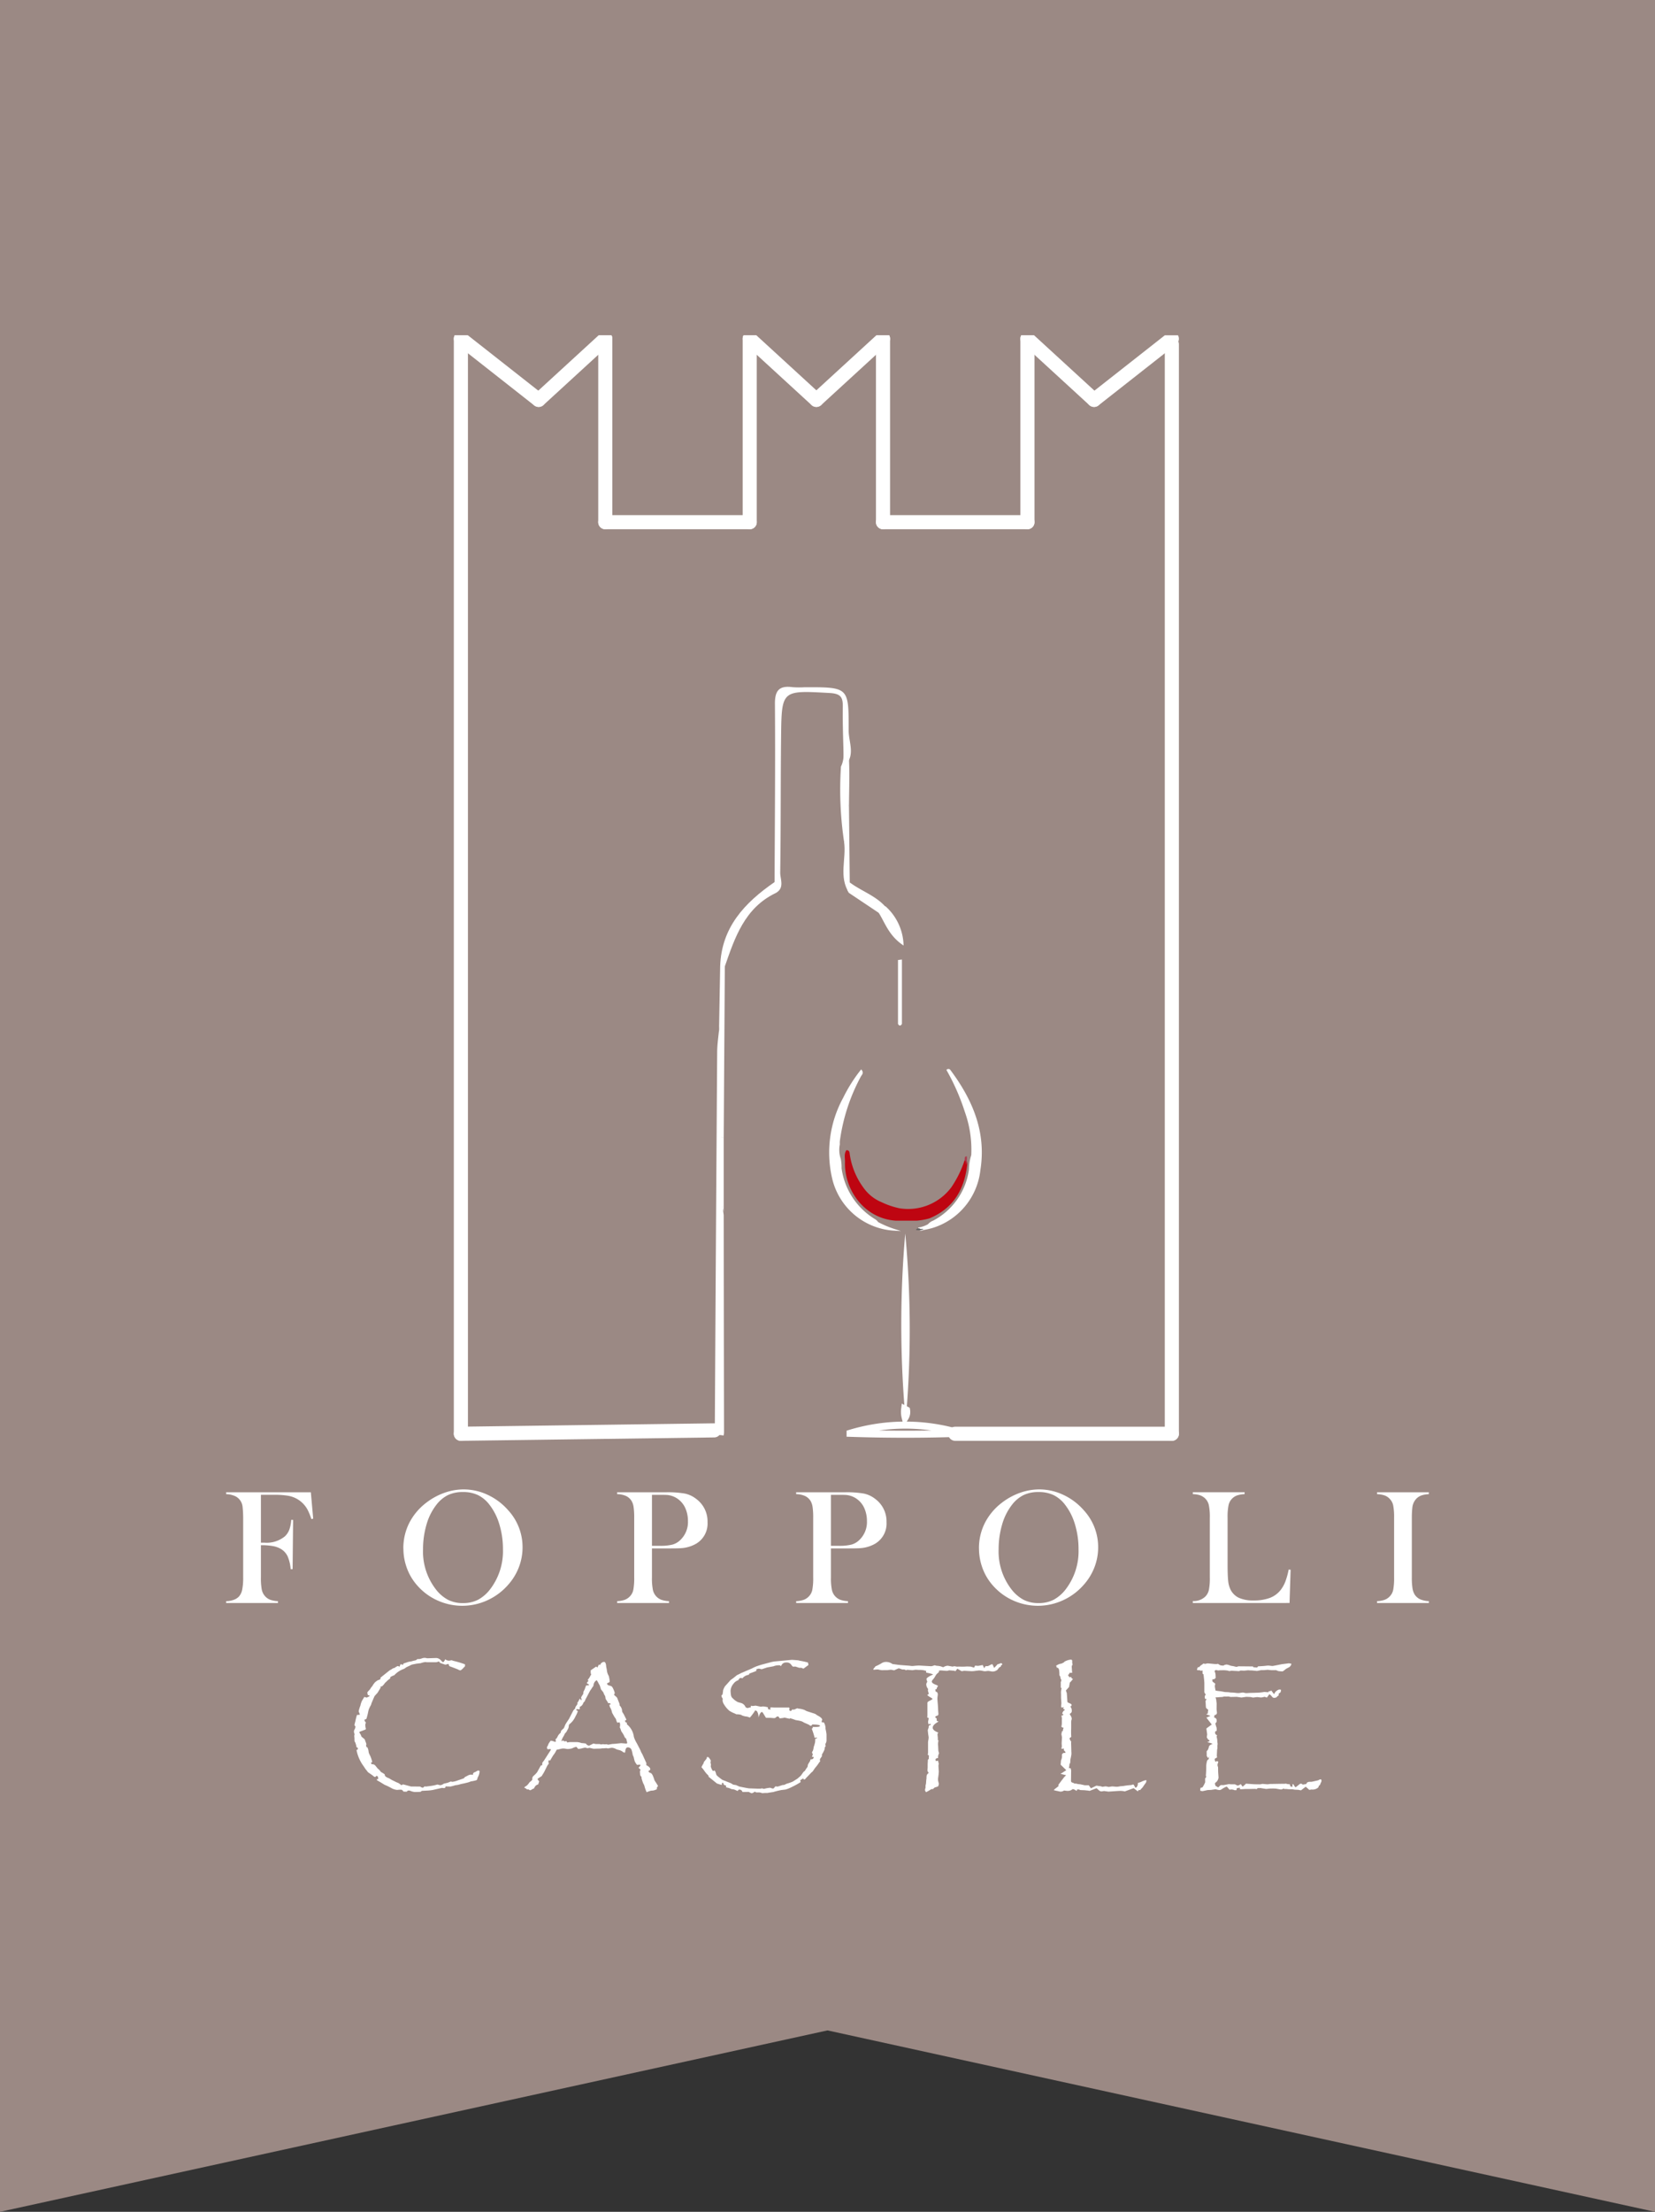 <svg xmlns="http://www.w3.org/2000/svg" xmlns:xlink="http://www.w3.org/1999/xlink" width="234.62" height="313.333" viewBox="0 0 234.62 313.333">
  <rect x="0" y="0" width="234.62" height="313.333" fill="#333333" stroke="none"/>
  <defs>
    <clipPath id="clip-path">
      <rect id="Rettangolo_1" data-name="Rettangolo 1" width="170.502" height="206.515" fill="none"/>
    </clipPath>
  </defs>
  <g id="Raggruppa_287" data-name="Raggruppa 287" transform="translate(-842.69)">
    <path id="Tracciato_2138" data-name="Tracciato 2138" d="M0,0H234.62V313.333l-117.31-25.7L0,313.333Z" transform="translate(842.69)" fill="#9b8984"/>
    <g id="Raggruppa_3" data-name="Raggruppa 3" transform="translate(874.749 47.498)">
      <g id="Raggruppa_1" data-name="Raggruppa 1" clip-path="url(#clip-path)">
        <path id="Tracciato_1" data-name="Tracciato 1" d="M188.873,245.154l-2.994,0c-4.572-.321-7.3-4.514-7.184-8.285.017-.572-.173-1.179.212-1.709v.012c.477-.005.43.382.48.67a10.526,10.526,0,0,0,1.971,4.7,5.871,5.871,0,0,0,2.5,1.984,11.4,11.4,0,0,0,2.552.872,7.644,7.644,0,0,0,7.365-2.976,15.123,15.123,0,0,0,1.879-3.832c.391-.026.323.292.385.513-.378,3.559-1.928,6.3-5.376,7.732a9.834,9.834,0,0,1-1.788.321" transform="translate(-90.966 -119.729)" fill="#be0511"/>
        <path id="Tracciato_2" data-name="Tracciato 2" d="M181.125,233.8a14.168,14.168,0,0,0,2.33.991,9.476,9.476,0,0,1-8.648-7.314,16.046,16.046,0,0,1,1.561-11.337,21.5,21.5,0,0,1,2.435-3.866c.243.336-.038.521-.138.723a26.77,26.77,0,0,0-3.013,9.249,3.922,3.922,0,0,0,0,.436,4.038,4.038,0,0,0,.135,2.088,5.69,5.69,0,0,1,.112,1.313,10.142,10.142,0,0,0,4.745,7.276,1.392,1.392,0,0,1,.48.442" transform="translate(-88.778 -108.077)" fill="#fff"/>
        <path id="Tracciato_3" data-name="Tracciato 3" d="M181.125,233.8a14.168,14.168,0,0,0,2.33.991,9.476,9.476,0,0,1-8.648-7.314,16.046,16.046,0,0,1,1.561-11.337,21.5,21.5,0,0,1,2.435-3.866c.243.336-.038.521-.138.723a26.77,26.77,0,0,0-3.013,9.249,3.922,3.922,0,0,0,0,.436,4.038,4.038,0,0,0,.135,2.088,5.69,5.69,0,0,1,.112,1.313,10.142,10.142,0,0,0,4.745,7.276A1.392,1.392,0,0,1,181.125,233.8Z" transform="translate(-88.778 -108.077)" fill="none" stroke="#fff" stroke-miterlimit="10" stroke-width="0.25"/>
        <path id="Tracciato_4" data-name="Tracciato 4" d="M200.193,234.448a4.278,4.278,0,0,0,1.306-.473,1.759,1.759,0,0,1,.717-.5,9.775,9.775,0,0,0,5.144-7.375,7.024,7.024,0,0,1,.324-2.009,15.985,15.985,0,0,0-.909-6.149,31.5,31.5,0,0,0-2.578-5.9.218.218,0,0,1,.32.08c3.113,4.172,5.061,8.721,4.213,14.051a9.552,9.552,0,0,1-6.7,8.112,11.979,11.979,0,0,1-1.26.284c-.212.04-.453.211-.581-.129" transform="translate(-101.928 -107.943)" fill="#fff"/>
        <path id="Tracciato_5" data-name="Tracciato 5" d="M200.193,234.448a4.278,4.278,0,0,0,1.306-.473,1.759,1.759,0,0,1,.717-.5,9.775,9.775,0,0,0,5.144-7.375,7.024,7.024,0,0,1,.324-2.009,15.985,15.985,0,0,0-.909-6.149,31.5,31.5,0,0,0-2.578-5.9.218.218,0,0,1,.32.08c3.113,4.172,5.061,8.721,4.213,14.051a9.552,9.552,0,0,1-6.7,8.112,11.979,11.979,0,0,1-1.26.284C200.562,234.616,200.321,234.787,200.193,234.448Z" transform="translate(-101.928 -107.943)" fill="none" stroke="#fff" stroke-miterlimit="10" stroke-width="0.25"/>
        <path id="Tracciato_6" data-name="Tracciato 6" d="M195.468,284.115a149.134,149.134,0,0,1,.08-24.873,145.346,145.346,0,0,1,.188,25.014c-.163.092-.2-.057-.268-.141" transform="translate(-99.277 -131.992)" fill="#fff"/>
        <path id="Tracciato_7" data-name="Tracciato 7" d="M195.841,315.684c-5.21.184-10.421.177-15.632.005a26.988,26.988,0,0,1,15.632-.005" transform="translate(-91.753 -160.142)" fill="#9b8984"/>
        <path id="Tracciato_8" data-name="Tracciato 8" d="M195.841,315.684c-5.21.184-10.421.177-15.632.005A26.988,26.988,0,0,1,195.841,315.684Z" transform="translate(-91.753 -160.142)" fill="none" stroke="#fff" stroke-miterlimit="10" stroke-width="1"/>
        <path id="Tracciato_9" data-name="Tracciato 9" d="M195.94,309.915l.268.141a1.475,1.475,0,0,1-.195,1.039,3.211,3.211,0,0,1-.073-1.18" transform="translate(-99.749 -157.792)" fill="#606060"/>
        <path id="Tracciato_10" data-name="Tracciato 10" d="M195.94,309.915l.268.141a1.475,1.475,0,0,1-.195,1.039A3.211,3.211,0,0,1,195.94,309.915Z" transform="translate(-99.749 -157.792)" fill="none" stroke="#fff" stroke-miterlimit="10" stroke-width="1"/>
        <path id="Tracciato_11" data-name="Tracciato 11" d="M213.593,236.964a3.578,3.578,0,0,1-.107,1.206c-.093-.213.034-.5-.212-.661.083-.195-.1-.544.319-.544" transform="translate(-108.588 -120.65)" fill="#ac394c"/>
        <path id="Tracciato_12" data-name="Tracciato 12" d="M199.7,257.723c.164.176.4.025.581.129a1.615,1.615,0,0,1-1.059.105c.1-.235.3-.207.479-.234" transform="translate(-101.431 -131.219)" fill="#636363"/>
        <path id="Tracciato_13" data-name="Tracciato 13" d="M141.238,257.743a7.305,7.305,0,0,1,1.141.091,2.736,2.736,0,0,0,.057-.631q-.031-15.307-.044-30.613c-.538-3.582-.1-7.186-.242-10.775-.234-5.173.491-10.373-.411-15.531-.1,1.073-.267,2.145-.274,3.219q-.187,26.963-.337,53.926.011.161.024.32c.029,0,.056-.006.085-.006" transform="translate(-71.855 -101.974)" fill="#fff"/>
        <path id="Tracciato_14" data-name="Tracciato 14" d="M168,112.765c-.063-2.839-.2-5.679-.158-8.516.02-1.372-.345-1.834-1.885-1.92-6.751-.375-6.786-.437-6.863,6.076-.076,6.446-.029,12.894-.125,19.339-.014.978.687,2.215-.676,2.948a1.237,1.237,0,0,1-.122-1.573c.03-8.413.112-16.826.048-25.239-.014-1.866.566-2.637,2.52-2.374a12.9,12.9,0,0,0,1.71.008c6.227-.009,6.227-.009,6.223,5.989-.055,1.774,1.09,3.688-.672,5.262" transform="translate(-80.421 -51.656)" fill="#fff"/>
        <path id="Tracciato_15" data-name="Tracciato 15" d="M150.391,157.812q.057.786.116,1.573c-4.346,2.106-5.735,6.255-7.166,10.375-.213.31-.432.3-.659.015.157-5.544,3.479-9.045,7.709-11.963" transform="translate(-72.646 -80.35)" fill="#fff"/>
        <path id="Tracciato_16" data-name="Tracciato 16" d="M142.526,182.169l.659-.015q-.079,12.121-.158,24.242l-.378-.073-.274-15.76q.075-4.2.151-8.394" transform="translate(-72.49 -92.743)" fill="#fff"/>
        <path id="Tracciato_17" data-name="Tracciato 17" d="M177.456,119.037c.837-1.678.007-3.56.644-5.262.733,3.518.529,7.08.5,10.633-.849,1.685.32,3.633-.691,5.3a49.81,49.81,0,0,1-.449-10.667" transform="translate(-90.303 -57.928)" fill="#fff"/>
        <path id="Tracciato_18" data-name="Tracciato 18" d="M184.52,162.667l-4.87-3.256a1.052,1.052,0,0,1,.084-1.505c2,1.5,4.665,2.162,5.864,4.666a.669.669,0,0,1-1.078.1" transform="translate(-91.328 -80.397)" fill="#fff"/>
        <path id="Tracciato_19" data-name="Tracciato 19" d="M179.177,146.465l-.084,1.506c-1.521-2.285-.373-4.836-.72-7.238.658-1.71-.453-3.65.691-5.3q.056,5.515.112,11.028" transform="translate(-90.771 -68.957)" fill="#fff"/>
        <path id="Tracciato_20" data-name="Tracciato 20" d="M142.767,231.393a1.872,1.872,0,0,0,.378.073v10.472c-.961-3.485-.331-7.027-.378-10.545" transform="translate(-72.608 -117.813)" fill="#fff"/>
        <path id="Tracciato_21" data-name="Tracciato 21" d="M194.04,189.284v-9.058l.557-.069v9.128c-.187.3-.372.315-.557,0" transform="translate(-98.795 -91.726)" fill="#fff"/>
        <path id="Tracciato_22" data-name="Tracciato 22" d="M187.26,164.93l1.562-.124a7.668,7.668,0,0,1,2.556,5.553c-2.5-1.652-2.739-3.892-4.118-5.429" transform="translate(-95.343 -83.911)" fill="#fff"/>
        <line id="Linea_1" data-name="Linea 1" y1="154.336" transform="translate(134.067 1.278)" fill="none" stroke="#fff" stroke-linecap="round" stroke-linejoin="round" stroke-width="2"/>
        <line id="Linea_2" data-name="Linea 2" y1="0.481" x2="35.905" transform="translate(33.277 155.133)" fill="#fff"/>
        <line id="Linea_3" data-name="Linea 3" y1="0.481" x2="35.905" transform="translate(33.277 155.133)" fill="none" stroke="#fff" stroke-linecap="round" stroke-linejoin="round" stroke-width="2"/>
        <line id="Linea_4" data-name="Linea 4" y1="155.123" transform="translate(33.277 0.491)" fill="none" stroke="#fff" stroke-linecap="round" stroke-linejoin="round" stroke-width="2"/>
        <line id="Linea_5" data-name="Linea 5" x2="30.71" transform="translate(103.358 155.614)" fill="#fff"/>
        <line id="Linea_6" data-name="Linea 6" x2="30.71" transform="translate(103.358 155.614)" fill="none" stroke="#fff" stroke-linecap="round" stroke-linejoin="round" stroke-width="2"/>
        <line id="Linea_7" data-name="Linea 7" x2="11.024" y2="8.662" transform="translate(33.277 0.491)" fill="none" stroke="#fff" stroke-linecap="round" stroke-linejoin="round" stroke-width="2"/>
        <line id="Linea_8" data-name="Linea 8" x1="9.449" y2="8.662" transform="translate(44.301 0.491)" fill="none" stroke="#fff" stroke-linecap="round" stroke-linejoin="round" stroke-width="2"/>
        <line id="Linea_9" data-name="Linea 9" y1="25.985" transform="translate(53.75 0.491)" fill="none" stroke="#fff" stroke-linecap="round" stroke-linejoin="round" stroke-width="2"/>
        <line id="Linea_10" data-name="Linea 10" x1="11.024" y2="8.662" transform="translate(123.043 0.491)" fill="none" stroke="#fff" stroke-linecap="round" stroke-linejoin="round" stroke-width="2"/>
        <line id="Linea_11" data-name="Linea 11" x2="9.449" y2="8.662" transform="translate(113.594 0.491)" fill="none" stroke="#fff" stroke-linecap="round" stroke-linejoin="round" stroke-width="2"/>
        <line id="Linea_12" data-name="Linea 12" y1="25.985" transform="translate(113.594 0.491)" fill="none" stroke="#fff" stroke-linecap="round" stroke-linejoin="round" stroke-width="2"/>
        <line id="Linea_13" data-name="Linea 13" x2="9.449" y2="8.662" transform="translate(74.223 0.491)" fill="none" stroke="#fff" stroke-linecap="round" stroke-linejoin="round" stroke-width="2"/>
        <line id="Linea_14" data-name="Linea 14" y1="25.985" transform="translate(74.223 0.491)" fill="none" stroke="#fff" stroke-linecap="round" stroke-linejoin="round" stroke-width="2"/>
        <line id="Linea_15" data-name="Linea 15" x1="9.449" y2="8.662" transform="translate(83.672 0.491)" fill="none" stroke="#fff" stroke-linecap="round" stroke-linejoin="round" stroke-width="2"/>
        <line id="Linea_16" data-name="Linea 16" y1="25.985" transform="translate(93.121 0.491)" fill="none" stroke="#fff" stroke-linecap="round" stroke-linejoin="round" stroke-width="2"/>
        <line id="Linea_17" data-name="Linea 17" x2="20.473" transform="translate(53.75 26.476)" fill="none" stroke="#fff" stroke-linecap="round" stroke-linejoin="round" stroke-width="2"/>
        <line id="Linea_18" data-name="Linea 18" x2="20.473" transform="translate(93.121 26.476)" fill="none" stroke="#fff" stroke-linecap="round" stroke-linejoin="round" stroke-width="2"/>
        <path id="Tracciato_23" data-name="Tracciato 23" d="M37.131,391.4a.241.241,0,0,1-.142-.2,4.425,4.425,0,0,1,.114-.475,8.564,8.564,0,0,1,.237-.94l.408-.028a1.255,1.255,0,0,0-.133-.371.32.32,0,0,1-.028-.142,4.184,4.184,0,0,1,.238-.769,2.771,2.771,0,0,1,.237-.712l.314-.522a.716.716,0,0,1,.17.038,1.118,1.118,0,0,0,.161.048.352.352,0,0,0,.19-.1.3.3,0,0,0,.161-.057.344.344,0,0,0,.067-.152l-.228-.028-.095-.342q0-.095.285-.38a1.433,1.433,0,0,0,.152-.19,1.647,1.647,0,0,1,.171-.256.948.948,0,0,0,.227-.342l.067-.067a1.432,1.432,0,0,1,.275-.323q.057-.048.389-.266l.028.028.266-.133.019-.219,1.225-.978a1.758,1.758,0,0,1,.285-.17l.257-.171.237-.066a2,2,0,0,1,.418-.256.73.73,0,0,1,.275.095l.133-.351.389.077.028-.181c.209-.063.348-.108.418-.133a2.437,2.437,0,0,1,.684-.161l.285-.086a2.9,2.9,0,0,0,.37-.085.926.926,0,0,0,.228-.171c.088.006.164.009.228.009a1.937,1.937,0,0,0,.475-.123.99.99,0,0,1,.313-.048,1.011,1.011,0,0,1,.275.038.316.316,0,0,0,.133.019l1.262-.038a.964.964,0,0,1,.664.351q.209.228.257.228.171,0,.322-.4a1,1,0,0,0,.512.2.928.928,0,0,0,.133-.01l.256-.057.3.1a13.123,13.123,0,0,1,1.613.484v.285h-.009c-.1.1-.164.168-.19.2q-.351.37-.465.37a.773.773,0,0,1-.314-.123q-.541-.219-1.243-.475l-.124-.314q-.19.038-.247.057a1.031,1.031,0,0,1-.18.048q-.038,0-.617-.2a.5.5,0,0,1-.218-.133,1.541,1.541,0,0,1-.085-.133,1.584,1.584,0,0,1-.4.123h-1.3l-.238-.028a2.992,2.992,0,0,0-.655.161l-.579.067q-.37.077-.579.114a1.381,1.381,0,0,0-.371.161l-.475.218-.342.237a3.306,3.306,0,0,0-1.4.912,2.28,2.28,0,0,0-.56.266.641.641,0,0,1-.038.218,2.211,2.211,0,0,0-.5.408l-.228.209a2.121,2.121,0,0,1-.371.437.292.292,0,0,1-.161.057.9.9,0,0,1-.114-.01.425.425,0,0,1,.057.134q0,.028-.465.787a5.953,5.953,0,0,0-.418.465q-.029.057-.218.5l-.2.475-.085.275a3.664,3.664,0,0,0-.332.693q-.038.152-.123.569-.143.56-.162.617c-.019.089-.123.152-.313.19a.61.61,0,0,0,.218.408,1.219,1.219,0,0,0-.095.322,2.271,2.271,0,0,0,.076.522.179.179,0,0,1,.009.038.128.128,0,0,1-.085.123l-.75.285a.107.107,0,0,0-.085.1.2.2,0,0,0,.048.1,1.874,1.874,0,0,1,.18.323.81.81,0,0,0,.095.209l.428.351.161.437a1.043,1.043,0,0,1,.085.342h-.057l.057.323.133.038a.634.634,0,0,1,.1.294h.028c.019.127.031.209.038.247a1.439,1.439,0,0,0,.085.361l.17.342a4.192,4.192,0,0,1,.266.816q0,.095-.19.095l.1.238a.8.8,0,0,1,.294.028,1.01,1.01,0,0,1,.181.1q.19.219.361.446l.285.256.218.275a4.1,4.1,0,0,1,.522.323.406.406,0,0,0,.152.332,1.708,1.708,0,0,0,.456.228l.428.256.322.152.295.151.313.124.218.161a.617.617,0,0,1,.19.162.374.374,0,0,1,.256-.133q.018,0,1.1.295l1.239.009A.277.277,0,0,1,46.4,400a.936.936,0,0,0,.275.1.476.476,0,0,0,.161-.123.217.217,0,0,1,.114-.066l.113.009.067.01.769-.1a5.888,5.888,0,0,0,.854-.19,2.526,2.526,0,0,0,.418.1,1.088,1.088,0,0,0,.475-.218l.446-.1a3.486,3.486,0,0,0,.541-.209l.218.048a3.1,3.1,0,0,0,.807-.209q.788-.266.826-.285a1.311,1.311,0,0,0,.152-.18l.361-.181a1.112,1.112,0,0,1,.551-.17.941.941,0,0,1,.228.057q.01-.247.085-.3a1.374,1.374,0,0,1,.322-.161,1.741,1.741,0,0,1,.342-.18.434.434,0,0,1,.2.085,1.834,1.834,0,0,1-.2.779,1.211,1.211,0,0,0-.133.371.276.276,0,0,1-.114.142,4.6,4.6,0,0,1-.8.171,2.553,2.553,0,0,1-.446.161q-.067.018-.513.123l-.418.086-.446.123-.4.057a4.5,4.5,0,0,1-.684.18c-.07,0-.168,0-.294-.009q-.133,0-.389-.01v.057q0,.18-.228.181a.306.306,0,0,1-.076-.009l-.19-.019q-.01,0-.1.019l-1.167.266a5.307,5.307,0,0,1-.855.095l-.722.038h-.038a.293.293,0,0,1-.237.143q-.437.018-.75.019a2.033,2.033,0,0,1-.636-.171.64.64,0,0,0-.238-.038.354.354,0,0,0-.256.17l-.465-.019c-.114-.177-.221-.266-.322-.266h-.028c-.133,0-.25,0-.351.01s-.158.019-.171.019a2,2,0,0,1-.9-.294,8.864,8.864,0,0,0-.912-.436q-.788-.493-1.044-.617l-.067-.171h.209v-.133c0-.209-.08-.323-.238-.342q-.142.162-.237.162a1.279,1.279,0,0,1-.332-.238l-.645-.446-.2-.275-.095-.1-.333-.494a5.588,5.588,0,0,1-.987-2.259l.19-.114v-.18l-.209-.143a.985.985,0,0,0-.085-.408l-.057-.2A.886.886,0,0,1,37,393.5a3.245,3.245,0,0,1-.009-.361l-.038-.418.057-.189a1.484,1.484,0,0,1-.1-.361.708.708,0,0,1,.142-.417,1.834,1.834,0,0,0,.076-.352" transform="translate(-18.794 -194.34)" fill="#fff"/>
        <path id="Tracciato_24" data-name="Tracciato 24" d="M86.1,400.7a.939.939,0,0,1,.085-.142l.275-.171a2.578,2.578,0,0,0,.38-.456,1.681,1.681,0,0,1,.218-.18.63.63,0,0,0,.181-.218,1.379,1.379,0,0,1-.01-.152.619.619,0,0,1,.257-.428,3.845,3.845,0,0,0,.437-.456l.522-.949a1.177,1.177,0,0,1,.181-.056l.038-.038c-.006-.07-.009-.13-.009-.181a.328.328,0,0,1,.019-.142l.238-.313.939-1.462.019-.095a.228.228,0,0,0-.114-.057.692.692,0,0,0-.1.019.4.4,0,0,1-.1.009c-.051,0-.111,0-.18-.009a.99.99,0,0,1-.057-.266.607.607,0,0,1,.124-.219,1.6,1.6,0,0,1,.161-.379c.1-.133.171-.24.228-.323a.86.86,0,0,1,.266.028l.418.142.028-.019a.654.654,0,0,0,.029-.152.767.767,0,0,0-.048-.219.594.594,0,0,0,.19-.161l.189-.361a1.79,1.79,0,0,1,.371-.408.823.823,0,0,1,.061-.276,4.472,4.472,0,0,1,.366-.342q.028-.038.218-.512.057-.124.522-.816l.627-1.215.256-.275a.689.689,0,0,1,.038-.2l.266-.389a.117.117,0,0,0,.019-.067.707.707,0,0,0-.019-.152.9.9,0,0,0,.18-.266,2.593,2.593,0,0,1,.181-.323l.19.275a.506.506,0,0,0,.047-.161.58.58,0,0,0-.076-.227,1.384,1.384,0,0,1,.142-.285,1.2,1.2,0,0,0,.18-.313.971.971,0,0,0,.009-.209.917.917,0,0,1,.1-.209,3.968,3.968,0,0,0,.19-.465q.019-.057.1-.256l.408-.038-.038-.123-.247-.114v-.152a.719.719,0,0,0,.209-.256l-.1-.095v-.038a1.539,1.539,0,0,0,.275-.37q.123-.228.218-.38a.469.469,0,0,1-.076-.218v-.361l.769-.532.181.133a2.16,2.16,0,0,0,.114-.237q.066-.162.133-.162a.387.387,0,0,1,.152.038.466.466,0,0,1,.19-.295.594.594,0,0,1,.342-.142q.285,0,.314.693a4.68,4.68,0,0,1,.114.626,1.879,1.879,0,0,0,.246.665,3.511,3.511,0,0,1,.124.645v.228l-.38.2a.558.558,0,0,0,.161.237q.048.019.427.133c.12.038.247.224.38.56a1.9,1.9,0,0,1,.142.427.644.644,0,0,1-.114.238c.1.1.168.164.2.189a1.416,1.416,0,0,1,.256.257l.114.294.19.475a1.157,1.157,0,0,1,.048.314,1.1,1.1,0,0,1,.332.626c.019.171.028.259.028.266l.209.323.4.8-.218.134a.586.586,0,0,0,.152.266l.142.028-.028.209a2.7,2.7,0,0,1,1,1.795,4.059,4.059,0,0,0,.408.883q.513.969.57,1.13a1.92,1.92,0,0,0,.209.408l.589,1.3-.019.275q.569.3.569.579c0,.089-.092.177-.275.266a.41.41,0,0,0,.152.2.878.878,0,0,0,.189.076q.133.048.285.351a5.233,5.233,0,0,1,.247.684q.409.627.513.816a.4.4,0,0,0-.18.3,1.31,1.31,0,0,0,.009.142,2.874,2.874,0,0,1-.456.171,1.65,1.65,0,0,1-.332.028,3.273,3.273,0,0,0-.665.228,4.584,4.584,0,0,1-.295-.8,1.28,1.28,0,0,0-.18-.427,5.518,5.518,0,0,1-.257-.788,1.387,1.387,0,0,1,.01-.152.634.634,0,0,1-.2-.285,2.378,2.378,0,0,1-.019-.294.931.931,0,0,1-.019-.142.8.8,0,0,1,.095-.313l-.285-.256q.113-.142.161-.19c.063-.051.095-.095.095-.133a.558.558,0,0,0-.019-.133l-.456.038a3.122,3.122,0,0,1-.314-.484,4.854,4.854,0,0,1-.152-.6l-.142-.332a4.253,4.253,0,0,0-.171-.722.549.549,0,0,0-.532-.342q-.333,0-.37.712a.42.42,0,0,1-.1.028.465.465,0,0,1-.266-.133,1.5,1.5,0,0,0-.57-.247,1.44,1.44,0,0,1-.4-.142,1.386,1.386,0,0,0-.551-.161,4.032,4.032,0,0,0-.522.095l-.275-.047-.3.028h-.256l-.256.038-.447.01q-.284.01-.379.009l-.142.009-.589-.133-.285.057a3.306,3.306,0,0,0-.332-.085,3.612,3.612,0,0,0-.456.1,3.906,3.906,0,0,1-.522.086l-.266-.3a2.151,2.151,0,0,0-.608.218,2.653,2.653,0,0,1-.418.076l-.152.019a1.717,1.717,0,0,1-.285-.029,2.184,2.184,0,0,0-.418-.047,2.345,2.345,0,0,0-.475.085,2.206,2.206,0,0,1-.418.076c-.07.113-.114.19-.133.228a2.818,2.818,0,0,1-.37.569q-.161.257-.446.75L89.6,396.8a.211.211,0,0,0-.076.142,1.182,1.182,0,0,0,.028.2c.006.038.013.092.019.161a1.631,1.631,0,0,0-.2.256l-.456.921q-.124.2-.266.437l-.085.133-.522.332a.123.123,0,0,0-.038.1c0,.069.073.164.218.285l-.142.446a1.286,1.286,0,0,0-.313.152,1.037,1.037,0,0,0-.275.417,1.985,1.985,0,0,0-.351.171.411.411,0,0,1-.2.095.76.76,0,0,1-.189-.095.209.209,0,0,0-.124-.029,1.076,1.076,0,0,0-.133.01.959.959,0,0,0-.4-.247m5.24-6.569a.9.9,0,0,1,.256-.114c.044,0,.111.041.2.124l.295-.039.114.2a1.772,1.772,0,0,1,.541-.066h.845a2.443,2.443,0,0,1,.636.142,5.685,5.685,0,0,1,.617.066.564.564,0,0,0,.465.294l.6-.294.323.066h.541l.209.057.275-.038.256.028.256-.019.238.067.56-.1.436-.028.845-.086.7.057q.152,0,.152-.113a1.99,1.99,0,0,0-.085-.323,1.359,1.359,0,0,1-.028-.228.817.817,0,0,1-.266-.285,2.838,2.838,0,0,0-.379-.674.946.946,0,0,1-.142-.314,1.14,1.14,0,0,0-.152-.342,2.257,2.257,0,0,0,.048-.418,1.121,1.121,0,0,0-.076-.314l-.332.048a2.408,2.408,0,0,1-.123-.285l-.066-.237-.209-.294-.237-.418-.1-.181a2.1,2.1,0,0,0-.247-.7.8.8,0,0,1-.123-.418l.19-.086a.277.277,0,0,0-.238-.152,1.079,1.079,0,0,0-.133.009,2.677,2.677,0,0,0-.133-.256q-.219-.323-.228-.351l-.056-.371-.143-.246-.142-.333-.313-.389-.171-.55-.161-.285a3.476,3.476,0,0,0-.275-.475.841.841,0,0,0-.322.3,1.163,1.163,0,0,0-.152.57h-.057q-.161.276-.418.636l-.551,1.044a1.9,1.9,0,0,0-.2.456.469.469,0,0,0-.218.266.886.886,0,0,1-.512.522l.048.266-.143.066h-.009c-.12-.012-.225-.022-.313-.028l-.076.123.247.152a3.654,3.654,0,0,1-.332.75,2.848,2.848,0,0,1-.845,1.1c-.063.038-.1.139-.114.3a.908.908,0,0,1-.085.342l-.256.475-.218.237-.114.266a3.689,3.689,0,0,0-.266.475q-.057.171-.123.332" transform="translate(-43.839 -194.932)" fill="#fff"/>
        <path id="Tracciato_25" data-name="Tracciato 25" d="M137.285,397.476a3,3,0,0,1,.266-.5l.1-.275q.342-.409.356-.437a1.2,1.2,0,0,0,.043-.218.875.875,0,0,1,.124-.009.168.168,0,0,1,.123.047,1.317,1.317,0,0,1,.161.2l.152.247-.048.295.066.256-.028.285a1.8,1.8,0,0,0,.313.655l.19-.076h.009a.121.121,0,0,1,.067.028,1.411,1.411,0,0,1,.18.475.578.578,0,0,0,.2.285,7.839,7.839,0,0,0,.683.532l1.206.475.342.209c.227.031.364.054.408.066s.18.079.446.2q1.168.238,1.367.257l1.044.038q.19.01.494.009a.6.6,0,0,0,.19-.019c.076-.019.117-.028.123-.028l.275.076a5.137,5.137,0,0,1,.855-.161,1.674,1.674,0,0,1,.313.1c.069.006.114.009.133.009.063,0,.149-.079.256-.237a.145.145,0,0,1,.123-.067.672.672,0,0,1,.142.019.877.877,0,0,0,.124.01q.028,0,.683-.218l.238-.019.361-.171a6.413,6.413,0,0,0,.863-.3l.674-.428.456-.4q.057-.067.38-.532l.209-.171.181-.3a2.043,2.043,0,0,0,.181-.247.883.883,0,0,0,.047-.218q-.028-.085.285-.551a.76.76,0,0,0,.095-.294.927.927,0,0,0,.333-.066.419.419,0,0,0,.123-.257l-.038-.038h-.2l.124-.4a.407.407,0,0,1-.124-.218.868.868,0,0,1,.124-.256,2.324,2.324,0,0,0,.114-.522,4.916,4.916,0,0,0,.2-.7c.006-.164.019-.336.038-.512h.209v-.142l-.314.047a10.158,10.158,0,0,0-.4-1.263l.152-.181-.038-.1c.158.007.275.01.351.01.461,0,.693-.051.693-.152q0-.189-1.1-.2c-.057.127-.131.19-.219.19a.5.5,0,0,1-.2-.123c-.044-.032-.292-.142-.74-.332a1.744,1.744,0,0,0-.389-.2,5.721,5.721,0,0,0-.769-.152l-.218-.076a5.536,5.536,0,0,0-.532-.171h-.028v-.019l-.048-.028-.009.038c-.025.045-.041.067-.047.067l-.741-.171-.152.048q-.409.057-.456.056a.241.241,0,0,1-.143-.076.2.2,0,0,0-.218-.19.628.628,0,0,0-.294.18.318.318,0,0,1-.209.057,2.653,2.653,0,0,1-.275-.019c-.133-.012-.212-.019-.238-.019q-.636,0-.636-.009l-.428-.7c-.044-.076-.095-.114-.152-.114q-.228,0-.484.8a1.511,1.511,0,0,0-.2-.9.354.354,0,0,0-.114-.076l-.133-.066a8.281,8.281,0,0,1-.759,1.025l-.389-.133a2.541,2.541,0,0,1-.665-.142c-.171-.088-.259-.133-.266-.133L142.6,390l-.114-.019h-.256l-.247-.123a4,4,0,0,1-.75-.38,3.592,3.592,0,0,1-.75-.892,1.161,1.161,0,0,1-.209-.561,1.578,1.578,0,0,1,.028-.266.694.694,0,0,1-.19-.436.712.712,0,0,0,.171-.209l.076-.569a3.037,3.037,0,0,1,.247-.522l.807-.9.4-.285.494-.4.3-.143.332-.171,1.491-.636a6.633,6.633,0,0,1,.674-.313q.588-.2.921-.285l1.215-.322.342-.067,1.737-.161.788-.076.4.029.484.038.257.067a11.163,11.163,0,0,1,1.129.246l.076.351c-.152.114-.253.187-.3.219l-.181.133a1.7,1.7,0,0,1-.256.171,1.051,1.051,0,0,0-.285-.123h-.295l-.541-.18-.342.019a1.508,1.508,0,0,1-.266-.3.742.742,0,0,0-.636-.295.806.806,0,0,0-.551.161,1.158,1.158,0,0,0-.246.371c-.082-.089-.142-.134-.181-.134h-.133a1.978,1.978,0,0,0-.75.143l-.883.161-.788.256q-.361-.085-.389-.085a1.238,1.238,0,0,0-.371.1v.228l-.978.37-.095.18a1.352,1.352,0,0,0-.9.494.789.789,0,0,0-.246-.048q-.18,0-.332.314a1.362,1.362,0,0,0-.683.494,1.712,1.712,0,0,0-.418,1,4.907,4.907,0,0,0,.066.665.693.693,0,0,0,.247.408,2.617,2.617,0,0,0,.731.541l.446.123a.975.975,0,0,1,.636.589c.006.013.044.035.114.067a.382.382,0,0,0,.2.057,1.119,1.119,0,0,0,.2-.066.245.245,0,0,1,.076-.01,1.081,1.081,0,0,1,.133.01.568.568,0,0,1,.076-.275.9.9,0,0,0,.181.056l.446-.056.722.152.237-.028a.592.592,0,0,1,.095-.01,3.249,3.249,0,0,1,.684.124l.038.266a1.177,1.177,0,0,0,.256.038c.026,0,.07,0,.133-.009a.292.292,0,0,1-.095-.171q0-.113.171-.113l.323.019h2.174a.186.186,0,0,1,.066.124.526.526,0,0,1-.057.218c.1.1.164.152.209.152q.095,0,.257-.238a.582.582,0,0,0,.2.048,5.212,5.212,0,0,0,.484-.2c.114.031.18.051.2.057a2.845,2.845,0,0,1,.8.171l.351.181,1.178.379a1.332,1.332,0,0,1,.18.123q.142.095.228.142a1.966,1.966,0,0,1,.5.351.72.72,0,0,1,.114.228.546.546,0,0,0-.085.247.771.771,0,0,0,.009.1l.3.028a1.64,1.64,0,0,1,.237.911,5.236,5.236,0,0,1,.143.8v.892a.993.993,0,0,1-.152.427.118.118,0,0,0-.019.067,1.1,1.1,0,0,0,.056.266.566.566,0,0,0-.142.219l-.019.227a3.6,3.6,0,0,1-.371.722l-.009.266-.247.36-.019.048a.434.434,0,0,0-.019.085.525.525,0,0,0,.048.2,3.689,3.689,0,0,0-.285.389,5.949,5.949,0,0,1-.455.579l-.323.475-.219.189-.379.4q-.332.332-.446.475a.205.205,0,0,1-.143.095l-.181-.086.085-.123-.494.313.067.256a9.853,9.853,0,0,1-1.254.694,4.357,4.357,0,0,1-.892.36l-.561.067a10.786,10.786,0,0,0-1.167.285l-.579.085-.256.047H146.3l-.389.029c-.215-.063-.339-.1-.37-.1a2.789,2.789,0,0,0-.332,0,.575.575,0,0,1-.389-.123.614.614,0,0,1-.456.228,1.466,1.466,0,0,1-.3-.142.269.269,0,0,0-.152-.038l-.626.009c-.045,0-.111,0-.2-.009a.448.448,0,0,0-.427-.333q-.142,0-.247.209c-.114-.057-.247-.117-.4-.181a1.191,1.191,0,0,0-.456-.085,3.268,3.268,0,0,0-.408-.171c-.139-.031-.266-.063-.379-.095v-.247q-.275-.066-.295-.123c-.031-.007-.073-.1-.123-.276l-.161.038-.028.275a7.043,7.043,0,0,1-.693-.209l-1.139-.921-.028-.009a.414.414,0,0,0-.043-.19,2.2,2.2,0,0,0-.214-.218,5.977,5.977,0,0,1-.389-.494,2.8,2.8,0,0,0-.37-.456" transform="translate(-69.898 -194.626)" fill="#fff"/>
        <path id="Tracciato_26" data-name="Tracciato 26" d="M187.193,383.5a6.557,6.557,0,0,0,.968-.5,1.254,1.254,0,0,1,.617-.134,1.586,1.586,0,0,1,.845.3l.371.048q.5.076.835.1l1.139.085.408.047h.009c.032,0,.1,0,.2-.009q.531-.057.788-.056c.088,0,.225.006.408.019l1.33.076a1.709,1.709,0,0,0,.379-.1.313.313,0,0,1,.123-.029c.013,0,.1.023.257.067a2.791,2.791,0,0,1,.569.076c.063.02.19.063.379.134a1.331,1.331,0,0,1,.608-.218q.066,0,.693.124l.3-.057c.2.044.316.066.342.066l.266-.009.674.009.513-.028.18.009a3.252,3.252,0,0,1,.351.019l.418.133.048-.029.123-.256a4.194,4.194,0,0,0,.437.038l.626-.114h.019c.02.032.089.184.209.456l.161-.276c.006-.019.123-.028.351-.028.013,0,.183-.082.512-.247a.161.161,0,0,1,.067-.019.112.112,0,0,1,.114.067l.209.456.494-.532.209-.047.238-.1a.27.27,0,0,1,.228.171l-.2.171-.038.161a.773.773,0,0,0-.238.133l-.227.3a.928.928,0,0,1-.247.152,1.007,1.007,0,0,1-.436.1,1.35,1.35,0,0,1-.2-.019,2.967,2.967,0,0,0-.4-.066,1.786,1.786,0,0,0-.18.009c-.171.025-.272.038-.3.038a2.065,2.065,0,0,1-.4-.067,2.36,2.36,0,0,0-.446-.048c-.026,0-.266.028-.722.085a2.9,2.9,0,0,1-.323.019q-.048,0-1.054-.057l-.37.057-.608-.351-.275.351-.19-.067-.256-.019-.447-.038-.114.038a.8.8,0,0,1-.237.038h-.01c-.044,0-.25-.016-.617-.047-.082-.006-.158-.01-.228-.01a.516.516,0,0,0-.266.067.4.4,0,0,1,.057.085q0,.066-.342.351a3.226,3.226,0,0,0-.294.465,3.724,3.724,0,0,1-.247.322.644.644,0,0,0-.161.266c0,.177.2.336.589.475.19.07.285.13.285.18a1.9,1.9,0,0,1-.114.19.669.669,0,0,0-.085.266h-.161l.019.3.228.123a.676.676,0,0,1,.095.266,2.977,2.977,0,0,1-.038.36,2,2,0,0,0-.019.285q0,.162.066.9l.028.475c.006.2.016.361.029.494q.019.247.019.275c0,.127-.038.206-.114.238a.634.634,0,0,1-.133.048.534.534,0,0,0-.19.114v.057l-.028.028.218.18v.314l.266.123q-.826.437-.826.864,0,.4.8.693a.371.371,0,0,0-.123.228q0,.085.038.418a1.992,1.992,0,0,1,.01.2c0,.044,0,.111-.01.2l.1.048a3.994,3.994,0,0,0-.066.55v.01l.027.371q.02.5.029.579c.006.032.038.136.095.313a1.7,1.7,0,0,0-.142.456c0,.051,0,.117.01.2l-.028.028c-.228.031-.342.108-.342.227v.01l.057.209.313-.085a.842.842,0,0,0,.038.256,1.655,1.655,0,0,1,.057.2c0,.006-.013.063-.038.171a.7.7,0,0,0-.01.123q0,.077.048.807a7.449,7.449,0,0,1-.095.873,2.472,2.472,0,0,0-.019.3,3.382,3.382,0,0,0,.123.532,1.2,1.2,0,0,1-.1.389,1.6,1.6,0,0,1-.332.114.729.729,0,0,0-.256.123l-.142.152a.836.836,0,0,0-.257.019,8.262,8.262,0,0,1-.721.418.545.545,0,0,1-.161-.313,2.662,2.662,0,0,1,.085-.342l-.009-.276.066-.266.038-.5.038-.285a1.5,1.5,0,0,1,.038-.437,1.011,1.011,0,0,1,.285-.322.552.552,0,0,1-.19-.332v-.009l.029-.418v-.493q.028-.37.028-.579l.142-.171c-.007-.07-.01-.12-.01-.152a1.89,1.89,0,0,1,.029-.266l-.153-.142h-.037l.056-.2V394.28a1.391,1.391,0,0,1,.038-.323,2.208,2.208,0,0,0,.047-.408,3.3,3.3,0,0,0-.056-.361l-.048-.437c-.012-.12-.019-.189-.019-.208s.041-.14.123-.38a.866.866,0,0,1,.029-.247q.029-.075.256-.113v-.171l-.3.067a1.492,1.492,0,0,1-.067-.314,1.514,1.514,0,0,1,.048-.294c.012-.057.028-.146.047-.266a1.5,1.5,0,0,1-.218-.1l.028-.228v-1.823q0-.161.361-.323c.24-.114.361-.2.361-.256,0-.032-.124-.117-.371-.257a1.892,1.892,0,0,1-.38-.285c.145-.069.218-.135.218-.2q0-.01-.1-.351a.246.246,0,0,1-.01-.076,1.753,1.753,0,0,1,.019-.237.989.989,0,0,1-.256-.684.712.712,0,0,1,.142-.313q-.076-.247-.1-.323l-.019-.048q.01-.255.845-.626c.056-.025.085-.05.085-.076a5.67,5.67,0,0,0-.883-.219.118.118,0,0,1-.1-.132.28.28,0,0,1,.038-.114,2.624,2.624,0,0,0-.921-.152q-.19,0-.56-.029h-.028c-.025,0-.177.023-.456.067l-.731-.057a.811.811,0,0,0-.2.067.475.475,0,0,0-.275-.114h-.238l-.5-.171-.152.066-.181.077-.322.151c-.266-.056-.415-.085-.446-.085q-.085,0-.5.057h-.456l-.342.009a3.46,3.46,0,0,1-.493-.095.435.435,0,0,0-.114-.01,5.461,5.461,0,0,0-.56.048.355.355,0,0,1-.02-.048c-.012-.012-.019-.022-.019-.028,0-.045.045-.111.134-.2a.836.836,0,0,0,.161-.218" transform="translate(-95.159 -194.932)" fill="#fff"/>
        <path id="Tracciato_27" data-name="Tracciato 27" d="M239.01,400.723a1.038,1.038,0,0,1,.237-.237q.134-.1.447-.351a.71.71,0,0,1-.019-.161.159.159,0,0,1,.056-.1q.314-.427.646-.855a2.327,2.327,0,0,1,.4-.427l-.8-.19.816-.522-.8-.779.028-.322.019-.275a1.585,1.585,0,0,0,.142-.494v-.3a.262.262,0,0,1,.181-.238l.095-.057.161.029.029-.01a.227.227,0,0,0,.028-.095q0-.076-.228-.275V394.8l-.275.066-.076-.076a1.526,1.526,0,0,0,.066-.285l-.028-.437.047-.835c0-.031-.028-.187-.085-.465a1.889,1.889,0,0,0,.076-.408h.132a1.221,1.221,0,0,1,.114-.494c-.209-.031-.313-.091-.313-.18a.928.928,0,0,1,.038-.2,2.685,2.685,0,0,0,.019-.4v-.294c.006-.1.01-.178.01-.228a.777.777,0,0,0-.019-.181.514.514,0,0,1-.038-.142.333.333,0,0,1,.057-.133h.171l.038-.152-.152-.038v-.067a.492.492,0,0,1,.076-.227l.124-.171c0-.013.039-.029.114-.048l.028-.124-.218-.095.076-.266a.453.453,0,0,1-.237.086c-.089,0-.133-.067-.133-.2q0-.019.038-.4v-.01l-.048-.759v-.4c0-.076,0-.168-.01-.275v-.133a2.3,2.3,0,0,1,.085-.541l-.114-.124v-.826c.038-.012.058-.024.062-.033s.007-.087.014-.233a.852.852,0,0,1-.133-.332v-.114a.54.54,0,0,1-.134-.209l-.009-.37q-.029-.275-.038-.361a.616.616,0,0,0-.152-.3l-.171-.039-.095-.285c.139-.069.231-.117.275-.142a1.262,1.262,0,0,1,.456-.133l.161-.076.18-.085.152-.152.113-.048a2.081,2.081,0,0,1,.732-.208q.208,0,.209.18v.285l.057.237a.537.537,0,0,0-.124.294,2.568,2.568,0,0,0,.019.275c.006.114.016.282.028.5h.028v.067a.815.815,0,0,1-.2.038.967.967,0,0,1-.161-.019l-.038.038a.36.36,0,0,1-.218.275l.209.323.237-.038.143.247h.1l.028.019a2.656,2.656,0,0,1-.446.532l-.114.627-.446.493.133.371.086,1.253c.019.045.127.108.322.19s.276.155.276.237l-.01.019a1.172,1.172,0,0,1-.048.152l-.142.029a.924.924,0,0,1,.218.7c0,.127-.1.246-.295.361a2.432,2.432,0,0,0,.153.275.985.985,0,0,1,.142.427c0,.006-.028.111-.085.313l.009.076v.009a.793.793,0,0,0-.009.161q.01.807-.01,1.073v.228q0,.257.01.5a1.257,1.257,0,0,1,.009.152.3.3,0,0,1-.028.114l-.01-.038-.2.142a.807.807,0,0,0,.247.494l-.029.1.038,1.348.01.152v.171a6.071,6.071,0,0,1-.143.75l-.029.5-.095.142a.919.919,0,0,0-.019.181q-.048.266-.067.436l.218-.028a2.11,2.11,0,0,1,.095.313l-.019,1.491a.248.248,0,0,0,.209.256.673.673,0,0,1,.285.142c.063-.006.117-.01.162-.01a1.541,1.541,0,0,1,.3.067l.371.038.636.142h.56l.3.427.788-.38.333.057.256.028.257.086.351-.057a.631.631,0,0,1,.1-.01,2.836,2.836,0,0,1,.427.085c.3-.051.466-.076.484-.076.089,0,.247.012.475.038.082.006.158.009.227.009a2.389,2.389,0,0,0,.428-.067l.465-.038a8.34,8.34,0,0,1,.949-.123.82.82,0,0,0,.285-.047.646.646,0,0,1,.2-.048,2.176,2.176,0,0,1,.266.446.039.039,0,0,0,.028.01c.089,0,.178-.082.266-.247a.969.969,0,0,0,.067-.427,3.274,3.274,0,0,0,.427-.133,2.8,2.8,0,0,1,.731-.266l.047.01a.75.75,0,0,1-.066.361l-.152.2-.332.484a3.083,3.083,0,0,0-.323.35h-.228l-.1.19-.6-.456-1.272.465-.076-.028a2.8,2.8,0,0,0-.646-.048h-.028q-.075,0-1.547.1l-.626-.085c-.228.038-.346.057-.351.057a.556.556,0,0,1-.389-.171q-.314-.285-.323-.285l-.987.379-.238-.047-.227-.019-.238-.028c-.417-.013-.674-.026-.769-.038l.1-.066h-.4l-.057.2a1.56,1.56,0,0,1-.238-.142.9.9,0,0,0-.332-.114,1.031,1.031,0,0,1-.684.256,3.065,3.065,0,0,1-.532-.057.882.882,0,0,1-.5.161,1.678,1.678,0,0,1-.322-.066,5.287,5.287,0,0,1-.665-.152" transform="translate(-121.691 -194.607)" fill="#fff"/>
        <path id="Tracciato_28" data-name="Tracciato 28" d="M280.4,384.225a.761.761,0,0,1,.142-.4h.181a.91.91,0,0,1,.275-.285,2.593,2.593,0,0,0,.323-.237.724.724,0,0,0,.228.056,1.488,1.488,0,0,0,.228-.047.448.448,0,0,1,.142-.019q.076,0,.949.085.133.01.3.01a.737.737,0,0,0,.209-.038,1.306,1.306,0,0,0,.427.237h.123l.2.028a.95.95,0,0,1,.484-.162,2.863,2.863,0,0,1,.57.171l.4.067.417.1a.882.882,0,0,0,.153-.048.481.481,0,0,1,.218-.038l1.955.019.077.114.522.038.142-.171q.618-.018,1.186-.085a1.434,1.434,0,0,1,.228-.019,1.818,1.818,0,0,1,.247.019c.2.026.329.038.379.038s.49-.085,1.339-.256l.541-.066q.408-.057.428-.057a2.694,2.694,0,0,1,.37.067.587.587,0,0,1-.152.332l-.1.114-.475.256a2.423,2.423,0,0,0-.266.209c-.146.12-.253.177-.323.171h-.019c-.165-.013-.317-.025-.456-.038a1.652,1.652,0,0,1-.361-.133h-.617q-.123,0-.589-.057l-.541.048H289.5l-.589.114-.693-.067-.351-.009-.209-.019-.579.056-.494-.019-.228.085-1.073-.057-.3.048q-.01,0-.228-.066a3.772,3.772,0,0,0-.816-.047h-.18c-.057,0-.181.009-.371.028l-.3-.066c-.045,0-.114.054-.209.162a1.245,1.245,0,0,1,.152.551c.006.164.012.3.019.4-.127.139-.235.209-.323.209a.441.441,0,0,1-.123-.038,2.165,2.165,0,0,0-.028.247.153.153,0,0,0,.028.095.836.836,0,0,0,.152.133c.057.038.136.1.237.18a2.4,2.4,0,0,0-.066.371c0,.038.034.237.1.6a5.963,5.963,0,0,0,.722.1l.626.113.446.019.371.048a5.135,5.135,0,0,1,.749.057,2.653,2.653,0,0,0,.314.019,1.3,1.3,0,0,0,.285-.028,2.883,2.883,0,0,1,.38-.048c.005,0,.129.026.37.076a.2.2,0,0,0,.066.01c.051,0,.216-.01.494-.028.07-.006.153-.009.247-.009.164,0,.4-.006.7-.019a6.553,6.553,0,0,0,1.073-.1.221.221,0,0,1,.067-.009c.056,0,.158.006.3.019q.1.01.313.019v-.134c.177-.006.285-.031.323-.076l.048-.038.4.522a2.983,2.983,0,0,1,.2-.327,1.144,1.144,0,0,1,.2-.166.8.8,0,0,1,.323-.162,1.453,1.453,0,0,1,.266.029c-.012.209-.038.322-.076.342q-.01.066-.256.209v.257a.933.933,0,0,0-.323.275,1.617,1.617,0,0,1-.323.067.341.341,0,0,1-.256-.123,2,2,0,0,0-.408-.4c-.006,0-.12.156-.342.465a.053.053,0,0,1-.038.009.14.14,0,0,1-.057-.019,2.607,2.607,0,0,0-.275-.085,1.7,1.7,0,0,1-.512.1c-.3-.038-.475-.057-.513-.057s-.234.023-.589.067l-.342-.076-.4-.019-.209-.01-.693.1-.674-.1-.864.019-.285-.067-.342.01-.285-.01-.237.067-.371.019a5.231,5.231,0,0,1-.617.038,1.784,1.784,0,0,1,.123.569l.038.285-.01.835.057.532a.671.671,0,0,1-.124.228l-.161.048-.028-.028a.859.859,0,0,0-.076.295.68.68,0,0,0,.028.152l.076-.038a.688.688,0,0,1,.218.218,1.2,1.2,0,0,1,.019.3.36.36,0,0,1-.181.275,3.308,3.308,0,0,0,.161.589.977.977,0,0,1,.029.294v.18l-.209.1a1.324,1.324,0,0,0-.019.209q0,.18.294.342c-.057.1-.082.152-.076.171l.085.427.019.371.039.228-.039.285.01.351-.048.209-.028.607c-.007.158-.01.241-.01.247a.731.731,0,0,0,.048.218l-.351.209a1.037,1.037,0,0,0,.1.408h.057a.355.355,0,0,1,.161-.086.345.345,0,0,1,.2.114,1.74,1.74,0,0,0-.124.456,2.127,2.127,0,0,0,.085.3l.01.674.057.787a1.045,1.045,0,0,1-.5.769.8.8,0,0,0,.066.38c.013.031.06.066.142.1a1.351,1.351,0,0,1,.228.152l.37-.332h.418l.74-.142.332.029c.329,0,.5,0,.517,0s.128.058.337.166a.168.168,0,0,0,.066.009.679.679,0,0,0,.38-.18l.028-.009.029-.019.256.37.361-.3c.05-.076.095-.117.133-.124h.048l1.073.077.361.009h.332l.133.009c.019,0,.127-.019.323-.057a.2.2,0,0,1,.076-.009.64.64,0,0,1,.1.009q.569.047.6.048l.38-.048h.151l1.7-.028.133.009c.006.006.045,0,.114-.019a.661.661,0,0,1,.1-.009c.012,0,.1.023.275.067a2.4,2.4,0,0,0,.285.009l.114.332.275.048v-.323l.019-.028.1-.048a1.969,1.969,0,0,0,.313.465,5.3,5.3,0,0,0,.541-.418.366.366,0,0,1,.237-.1.421.421,0,0,1,.256.142,1.449,1.449,0,0,1,.3-.056.705.705,0,0,0,.238-.076.218.218,0,0,1,.085-.171,1,1,0,0,1,.237-.095c.145-.007.275-.01.389-.01q.835-.18.968-.218a.8.8,0,0,1,.285-.133c.1,0,.152.073.152.219a.738.738,0,0,1-.085.256,1.909,1.909,0,0,0-.134.342c-.1.051-.155.091-.161.124l-.067.2a1.183,1.183,0,0,1-.978.3l-.3.057-.513-.446-.674.513-.379-.076-.494-.019-.342-.057h-.447l-.522-.047a1.023,1.023,0,0,0-.133.028l-.133-.095a.865.865,0,0,1-.389.142q-.048,0-.674-.113a5.218,5.218,0,0,0-.6-.02,4.4,4.4,0,0,0-.465.02,3.559,3.559,0,0,1-.37.038q-.01,0-.826-.133c-.107.013-.164.019-.171.019a1.014,1.014,0,0,1-.18-.019l-.152.161c-.139-.025-.218-.038-.238-.038l-1,.019h-.4l-.569.038a1.009,1.009,0,0,1-.209-.047l.067-.161a1.628,1.628,0,0,0-.484.076l-.028.256h-.209l-.019.01h-.019a.082.082,0,0,1-.038-.01,1,1,0,0,0-.418-.095.749.749,0,0,0-.247.029l-.019.009a2.7,2.7,0,0,1-.295-.332.238.238,0,0,0-.18-.1,3.43,3.43,0,0,0-.683.38.572.572,0,0,1-.323.095,3.358,3.358,0,0,1-.446-.095.309.309,0,0,0-.095-.01q-.057,0-.608.085l-.5.019q-.665.152-.722.152a1.45,1.45,0,0,1-.313-.057c-.006-.063-.01-.118-.01-.162a.719.719,0,0,1,.077-.275.378.378,0,0,0,.066.009.291.291,0,0,0,.209-.095,4.536,4.536,0,0,0,.351-.674l-.01-.532c0-.006.01-.019.029-.038a1.914,1.914,0,0,0,.133-.19,1.2,1.2,0,0,1-.057-.218.406.406,0,0,1,.01-.086q.047-.56.047-1.31a3.618,3.618,0,0,1,.123-.683.4.4,0,0,1,.152-.161.178.178,0,0,0,.086-.171,1.654,1.654,0,0,1,.047-.3l-.123.237h-.077a.876.876,0,0,0-.142-.276v-.237l-.009-.408v-.009l.209-.275.162-.513a1.127,1.127,0,0,1,.408-.237l.047-.019c-.005-.051-.253-.136-.74-.256l.313-.142v-.124l-.2-.095a.49.49,0,0,0-.171-.266,2.247,2.247,0,0,1,.048-.456l-.114-.854.759-.561-.759-.978.579-.247-.6-.228.228-.123a1.974,1.974,0,0,1,.066-.513.925.925,0,0,1-.209-.161.373.373,0,0,0-.113-.095c-.026-.209-.038-.345-.038-.408-.013-.253-.022-.4-.029-.427a.831.831,0,0,1-.009-.1.456.456,0,0,1,.142-.266.153.153,0,0,0-.142-.1.452.452,0,0,0-.077.009,1.887,1.887,0,0,1-.028-.3.488.488,0,0,1,.161-.323.518.518,0,0,1-.219-.37v-1.177q0-.218-.056-.741t-.066-.56a1.578,1.578,0,0,0-.133-.095V384.3l-.323.038v-.047l-.048-.028h-.171a.877.877,0,0,1-.256-.038" transform="translate(-142.767 -195.149)" fill="#fff"/>
        <path id="Tracciato_29" data-name="Tracciato 29" d="M4.93,341.409v4.585a8.541,8.541,0,0,0,.126,1.729,1.973,1.973,0,0,0,.483.937,1.865,1.865,0,0,0,.729.489,3.714,3.714,0,0,0,1.075.189v.264H0v-.264a3.058,3.058,0,0,0,1.046-.178,1.9,1.9,0,0,0,.77-.477,2.114,2.114,0,0,0,.46-.977,8.3,8.3,0,0,0,.138-1.712v-8.469A15.192,15.192,0,0,0,2.333,336a1.882,1.882,0,0,0-.989-1.505A3.191,3.191,0,0,0,0,334.181v-.265H12.009l.333,3.735-.264.057a8.138,8.138,0,0,0-.529-1.31,3.845,3.845,0,0,0-1.517-1.551,3.948,3.948,0,0,0-1.3-.448,12.563,12.563,0,0,0-2.023-.127H4.93v6.78h.46a4.08,4.08,0,0,0,2.953-.908,2.562,2.562,0,0,0,.609-.925,5.073,5.073,0,0,0,.276-1.4l.264.012L9.423,344.8H9.148a5.779,5.779,0,0,0-.431-1.81,2.44,2.44,0,0,0-.925-1.028,3.321,3.321,0,0,0-1.132-.419,9.222,9.222,0,0,0-1.729-.133" transform="translate(0 -170.012)" fill="#fff"/>
        <path id="Tracciato_30" data-name="Tracciato 30" d="M51.178,341.445a7.876,7.876,0,0,1,.828-3.582,8.4,8.4,0,0,1,2.414-2.881,9.326,9.326,0,0,1,2.551-1.4,8.14,8.14,0,0,1,2.758-.489,7.978,7.978,0,0,1,3.425.776,8.779,8.779,0,0,1,2.9,2.191,7.7,7.7,0,0,1,2.023,5.232,7.816,7.816,0,0,1-.529,2.841,8.064,8.064,0,0,1-1.539,2.5,8.679,8.679,0,0,1-2.936,2.173,8.541,8.541,0,0,1-7.039.023,8.339,8.339,0,0,1-2.873-2.116,7.665,7.665,0,0,1-1.465-2.432,8.014,8.014,0,0,1-.511-2.835m2.781.173a8.763,8.763,0,0,0,1.816,5.623,5.385,5.385,0,0,0,1.73,1.489,4.576,4.576,0,0,0,2.109.466,4.654,4.654,0,0,0,2.12-.46,5.386,5.386,0,0,0,1.741-1.5,8.865,8.865,0,0,0,1.816-5.669,12,12,0,0,0-.5-3.5,8.4,8.4,0,0,0-1.407-2.8,4.638,4.638,0,0,0-1.638-1.374,4.894,4.894,0,0,0-2.131-.431,4.845,4.845,0,0,0-2.109.426,4.76,4.76,0,0,0-1.649,1.38,8.181,8.181,0,0,0-1.4,2.795,12.355,12.355,0,0,0-.494,3.553" transform="translate(-26.057 -169.595)" fill="#fff"/>
        <path id="Tracciato_31" data-name="Tracciato 31" d="M117.867,341.869v4.125a8.347,8.347,0,0,0,.132,1.741,1.925,1.925,0,0,0,1.207,1.414,3.612,3.612,0,0,0,1.075.19v.264h-7.344v-.264a3.611,3.611,0,0,0,1.074-.19,1.947,1.947,0,0,0,.718-.477,1.854,1.854,0,0,0,.494-.931,8.708,8.708,0,0,0,.127-1.747v-8.469a10.205,10.205,0,0,0-.086-1.523,2.353,2.353,0,0,0-.293-.868,1.878,1.878,0,0,0-.758-.683,3.191,3.191,0,0,0-1.2-.27h-.081v-.265h6.929a14.047,14.047,0,0,1,2.678.184,3.861,3.861,0,0,1,1.575.735,3.95,3.95,0,0,1,1.632,3.309,3.316,3.316,0,0,1-1.655,3.08,4.9,4.9,0,0,1-2.092.609q-.391.035-1.885.034Zm0-.368h1.126a7.054,7.054,0,0,0,1.752-.167,2.575,2.575,0,0,0,1.1-.615A3.5,3.5,0,0,0,122.97,338a4.464,4.464,0,0,0-.327-1.729,3.194,3.194,0,0,0-.937-1.281,3.041,3.041,0,0,0-1.666-.69q-.265-.023-1.207-.023h-.965Z" transform="translate(-57.502 -170.013)" fill="#fff"/>
        <path id="Tracciato_32" data-name="Tracciato 32" d="M169.561,341.869v4.125a8.338,8.338,0,0,0,.133,1.741,1.925,1.925,0,0,0,1.206,1.414,3.608,3.608,0,0,0,1.074.19v.264h-7.343v-.264a3.614,3.614,0,0,0,1.074-.19,1.95,1.95,0,0,0,.718-.477,1.857,1.857,0,0,0,.494-.931,8.708,8.708,0,0,0,.127-1.747v-8.469a10.2,10.2,0,0,0-.086-1.523,2.362,2.362,0,0,0-.293-.868,1.882,1.882,0,0,0-.758-.683,3.193,3.193,0,0,0-1.2-.27h-.08v-.265h6.929a14.054,14.054,0,0,1,2.678.184,3.859,3.859,0,0,1,1.574.735,3.95,3.95,0,0,1,1.632,3.309,3.316,3.316,0,0,1-1.655,3.08,4.9,4.9,0,0,1-2.091.609q-.391.035-1.885.034Zm0-.368h1.126a7.056,7.056,0,0,0,1.752-.167,2.58,2.58,0,0,0,1.1-.615A3.5,3.5,0,0,0,174.663,338a4.464,4.464,0,0,0-.327-1.729,3.2,3.2,0,0,0-.937-1.281,3.045,3.045,0,0,0-1.666-.69q-.265-.023-1.207-.023h-.966Z" transform="translate(-83.821 -170.013)" fill="#fff"/>
        <path id="Tracciato_33" data-name="Tracciato 33" d="M217.424,341.445a7.876,7.876,0,0,1,.828-3.582,8.4,8.4,0,0,1,2.413-2.881,9.325,9.325,0,0,1,2.551-1.4,8.14,8.14,0,0,1,2.758-.489,7.979,7.979,0,0,1,3.425.776,8.779,8.779,0,0,1,2.9,2.191,7.7,7.7,0,0,1,2.022,5.232,7.816,7.816,0,0,1-.529,2.841,8.074,8.074,0,0,1-1.54,2.5,8.674,8.674,0,0,1-2.936,2.173,8.54,8.54,0,0,1-7.038.023,8.334,8.334,0,0,1-2.873-2.116,7.656,7.656,0,0,1-1.465-2.432,8.014,8.014,0,0,1-.511-2.835m2.781.173a8.761,8.761,0,0,0,1.816,5.623,5.379,5.379,0,0,0,1.73,1.489,4.575,4.575,0,0,0,2.108.466,4.656,4.656,0,0,0,2.12-.46,5.391,5.391,0,0,0,1.741-1.5,8.868,8.868,0,0,0,1.816-5.669,12,12,0,0,0-.5-3.5,8.38,8.38,0,0,0-1.407-2.8,4.637,4.637,0,0,0-1.637-1.374,4.9,4.9,0,0,0-2.132-.431,4.843,4.843,0,0,0-2.108.426,4.762,4.762,0,0,0-1.65,1.38,8.189,8.189,0,0,0-1.4,2.795,12.371,12.371,0,0,0-.494,3.553" transform="translate(-110.701 -169.595)" fill="#fff"/>
        <path id="Tracciato_34" data-name="Tracciato 34" d="M279.184,349.6v-.276a2.376,2.376,0,0,0,1.793-.655,1.943,1.943,0,0,0,.488-.937,8.384,8.384,0,0,0,.132-1.741v-8.469a8.21,8.21,0,0,0-.143-1.8,1.891,1.891,0,0,0-.535-.948,2.04,2.04,0,0,0-.718-.437,3.558,3.558,0,0,0-1.017-.16v-.265h7.344v.265a3.9,3.9,0,0,0-1.034.172,1.893,1.893,0,0,0-1.242,1.391,8.349,8.349,0,0,0-.137,1.781v6.63q0,1.528.08,2.275a3.7,3.7,0,0,0,.311,1.219,2.534,2.534,0,0,0,1.195,1.212,4.854,4.854,0,0,0,2.1.385,6.431,6.431,0,0,0,2.3-.362,3.541,3.541,0,0,0,1.534-1.121,4.745,4.745,0,0,0,.661-1.172,10.651,10.651,0,0,0,.477-1.724l.276.023-.15,4.712Z" transform="translate(-142.146 -170.012)" fill="#fff"/>
        <path id="Tracciato_35" data-name="Tracciato 35" d="M339.741,333.916v.265a3.744,3.744,0,0,0-1.063.184,1.928,1.928,0,0,0-.729.482,2.156,2.156,0,0,0-.552,1.276,12.558,12.558,0,0,0-.069,1.4v8.469a9.612,9.612,0,0,0,.092,1.506,2.45,2.45,0,0,0,.3.885,1.855,1.855,0,0,0,.77.683,3.418,3.418,0,0,0,1.253.271v.264H332.4v-.264a3.617,3.617,0,0,0,1.074-.19,1.954,1.954,0,0,0,.718-.477,1.859,1.859,0,0,0,.494-.931,8.7,8.7,0,0,0,.127-1.747v-8.469a8.707,8.707,0,0,0-.127-1.747,1.863,1.863,0,0,0-.494-.931,1.83,1.83,0,0,0-.724-.482,3.816,3.816,0,0,0-1.069-.184v-.265Z" transform="translate(-169.24 -170.012)" fill="#fff"/>
      </g>
    </g>
  </g>
</svg>
